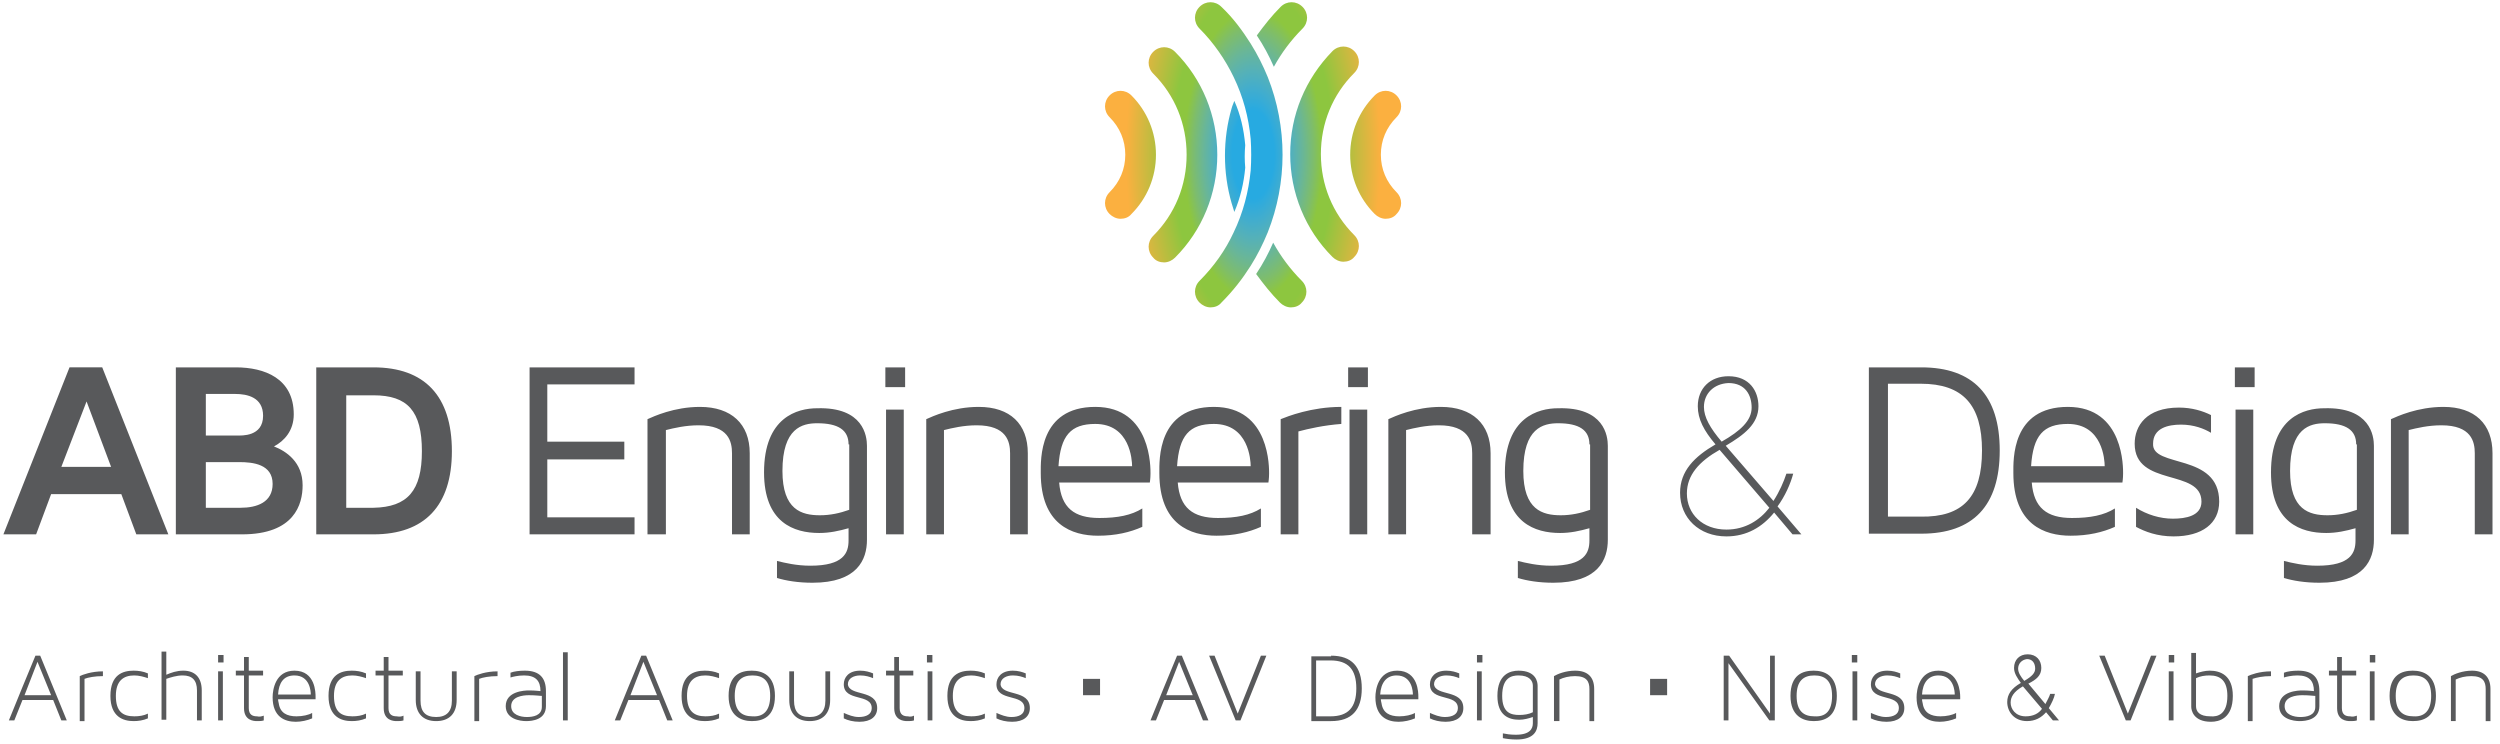 <svg xmlns="http://www.w3.org/2000/svg" viewBox="0 0 366.8 109.2" enable-background="new 0 0 366.8 109.2"><style type="text/css">.st0{fill:url(#SVGID_1_);} .st1{fill:#58595B;}</style><radialGradient id="SVGID_1_" cx="183.855" cy="22.69" r="39.084" gradientTransform="matrix(0 -1 .477 0 173.026 206.545)" gradientUnits="userSpaceOnUse"><stop offset=".165" stop-color="#27AAE1"/><stop offset=".197" stop-color="#32ABDA"/><stop offset=".249" stop-color="#42ADCD"/><stop offset=".315" stop-color="#55B1B8"/><stop offset=".392" stop-color="#69B698"/><stop offset=".477" stop-color="#7EBD6B"/><stop offset=".544" stop-color="#8DC63F"/><stop offset=".634" stop-color="#8DC63F"/><stop offset="1" stop-color="#FBB040"/></radialGradient><path class="st0" d="M198.1 22.7c0 3.3 1.3 6.4 3.6 8.7.4.4 1 .7 1.6.7.6 0 1.2-.2 1.6-.7.9-.9.9-2.3 0-3.2-1.5-1.5-2.3-3.4-2.3-5.5s.8-4 2.3-5.5c.9-.9.9-2.3 0-3.2-.9-.9-2.3-.9-3.2 0-2.3 2.3-3.6 5.4-3.6 8.7zm-8.8-.1c0 5.7 2.2 11.1 6.2 15.1.4.4 1 .7 1.6.7.6 0 1.2-.2 1.6-.7.9-.9.9-2.3 0-3.2-3.2-3.2-4.9-7.4-4.9-11.9s1.7-8.7 4.9-11.9c.9-.9.9-2.3 0-3.2-.9-.9-2.3-.9-3.2 0-4 4.1-6.2 9.4-6.2 15.1zm1.8-18.4c.9-.9.9-2.3 0-3.2-.9-.9-2.3-.9-3.2 0-1.3 1.3-2.4 2.7-3.5 4.2 1 1.5 1.8 3 2.5 4.6 1.1-2 2.5-3.9 4.2-5.6zm-3.3 40.2c.4.4 1 .7 1.6.7.6 0 1.2-.2 1.6-.7.9-.9.9-2.3 0-3.2-1.7-1.7-3.1-3.6-4.2-5.6-.7 1.6-1.5 3.1-2.5 4.6 1.1 1.5 2.2 2.9 3.5 4.2zm-7.1-28.5c-1.3 4.5-1.3 9.4 0 13.9l.4 1.3c.9-2.1 1.4-4.3 1.6-6.5-.1-1.1-.1-2.2 0-3.3-.2-2.3-.7-4.5-1.6-6.5-.1.3-.3.7-.4 1.1zm-2.1 6.8c0 5.7-2.2 11.1-6.2 15.1-.4.4-1 .7-1.6.7-.6 0-1.2-.2-1.6-.7-.9-.9-.9-2.3 0-3.2 3.2-3.2 4.9-7.4 4.9-11.9s-1.7-8.7-4.9-11.9c-.9-.9-.9-2.3 0-3.2.9-.9 2.3-.9 3.2 0 4 4 6.2 9.4 6.2 15.1zm7.4-11.4c-.7-1.7-1.5-3.3-2.5-4.9-1.2-1.9-2.6-3.8-4.3-5.4-.9-.9-2.3-.9-3.2 0-.9.9-.9 2.3 0 3.2 2.1 2.1 3.8 4.6 5 7.1 1.4 2.9 2.2 5.9 2.5 9.1.1 1.5.1 3.1 0 4.6-.3 3.1-1.1 6.2-2.5 9.1-1.2 2.6-2.9 5-5 7.1-.9.9-.9 2.3 0 3.2.4.4 1 .7 1.6.7.6 0 1.2-.2 1.6-.7 1.7-1.7 3.1-3.5 4.3-5.4 1-1.6 1.8-3.2 2.5-4.9 2.9-7.3 2.9-15.5 0-22.8zm-20 2.7c-.9-.9-2.3-.9-3.2 0-.9.9-.9 2.3 0 3.2 1.5 1.5 2.3 3.4 2.3 5.5s-.8 4-2.3 5.5c-.9.9-.9 2.3 0 3.2.4.4 1 .7 1.6.7.6 0 1.2-.2 1.6-.7 2.3-2.3 3.6-5.4 3.6-8.7 0-3.3-1.3-6.4-3.6-8.7z"/><path class="st1" d="M17.8 72.5h-10.3l-2.2 5.9h-4.8l9.7-24.5h4.8l9.7 24.5h-4.7l-2.2-5.9zm-1.5-4l-3.6-9.6-3.7 9.6h7.3zM44.4 71.2c0 2.8-1.2 7.2-8.9 7.2h-9.7v-24.5h8.8c4.2 0 8.5 1.6 8.5 6.9 0 2.4-1.4 3.9-2.9 4.7 1.8.7 4.2 2.3 4.2 5.7zm-14.3-7.3h4.7c.6 0 3.8.2 3.8-2.9 0-2.7-2.3-3.2-4.1-3.2h-4.3v6.1zm9.9 7.1c0-2.9-2.9-3.2-4.9-3.2h-4.9v6.7h5.1c2.4 0 4.7-.8 4.7-3.5zM66.3 66.2c0 8-4 12.2-11.5 12.2h-8.4v-24.5h8.4c7.5 0 11.5 4.2 11.5 12.3zm-4.4 0c0-5.9-2.1-8.2-7.1-8.2h-4v16.5h4c5-.1 7.1-2.5 7.1-8.3zM80.3 64.8h11.3v2.6h-11.3v8.5h12.8v2.5h-15.4v-24.5h15.4v2.5h-12.8v8.4zM110 66.5v11.9h-2.6v-11.9c0-1.7-.5-4.1-4.9-4.1-1.9 0-3.6.4-4.8.7v15.3h-2.7v-16.9c.9-.4 3.9-1.8 7.7-1.8 4.6 0 7.3 2.5 7.3 6.8zM127.2 65.4v13.8c0 2.9-1.4 6.3-8 6.3-2.1 0-3.9-.3-5.2-.7v-2.5c1.2.3 2.9.7 4.9.7 4.9 0 5.6-1.9 5.6-3.7v-1.8c-1.4.4-2.8.7-4.3.7-3.7 0-8.1-1.5-8.1-8.9 0-8.1 4.9-9.4 7.8-9.4 6.8-.2 7.3 4.1 7.3 5.5zm-2.7-.2c0-2.1-1.5-3.1-4.6-3.1-2.2 0-5.1.7-5.1 7 0 5.7 2.8 6.5 5.5 6.5 1.5 0 2.9-.3 4.3-.8v-9.6zM132.8 56.8h-2.9v-2.9h2.9v2.9zm-.1 3.3h-2.7v18.3h2.6v-18.3zM150.8 66.5v11.9h-2.6v-11.9c0-1.7-.5-4.1-4.9-4.1-1.9 0-3.6.4-4.8.7v15.3h-2.6v-16.9c.9-.4 3.9-1.8 7.7-1.8 4.6 0 7.2 2.5 7.2 6.8zM168.8 69.5c0 .7-.1 1.3-.1 1.3h-13.3c.3 3.7 2.2 5.2 5.9 5.2 2.7 0 4.7-.4 6.3-1.4v2.7c-1.8.8-3.9 1.3-6.5 1.3-3.8 0-8.4-1.6-8.4-9.2 0-1.9-.3-9.7 8-9.7s8.1 9.1 8.1 9.8zm-2.7-1.1c0-.9-.3-6.2-5.4-6.2-3.6 0-5.1 1.7-5.4 6.2h10.8zM186.2 69.5c0 .7-.1 1.3-.1 1.3h-13.3c.3 3.7 2.2 5.2 5.9 5.2 2.7 0 4.7-.4 6.3-1.4v2.7c-1.8.8-3.9 1.3-6.5 1.3-3.8 0-8.4-1.6-8.4-9.2 0-1.9-.3-9.7 8-9.7s8.1 9.1 8.1 9.8zm-2.7-1.1c0-.9-.3-6.2-5.4-6.2-3.6 0-5.1 1.7-5.4 6.2h10.8zM190.5 63.3v15.1h-2.6v-16.9c1-.4 4.5-1.8 8.9-1.8v2.5c-2.6.2-4.8.7-6.3 1.1zM200.7 56.8h-2.9v-2.9h2.9v2.9zm-.1 3.3h-2.6v18.3h2.6v-18.3zM218.7 66.5v11.9h-2.7v-11.9c0-1.7-.5-4.1-4.9-4.1-1.9 0-3.6.4-4.8.7v15.3h-2.6v-16.9c.9-.4 3.9-1.8 7.7-1.8 4.6 0 7.3 2.5 7.3 6.8zM235.9 65.4v13.8c0 2.9-1.4 6.3-8 6.3-2.1 0-3.9-.3-5.2-.7v-2.5c1.2.3 2.9.7 4.9.7 4.9 0 5.6-1.9 5.6-3.7v-1.8c-1.4.4-2.8.7-4.3.7-3.7 0-8.1-1.5-8.1-8.9 0-8.1 4.9-9.4 7.8-9.4 6.8-.2 7.3 4.1 7.3 5.5zm-2.7-.2c0-2.1-1.5-3.1-4.6-3.1-2.2 0-5.1.7-5.1 7 0 5.7 2.8 6.5 5.5 6.5 1.5 0 2.9-.3 4.3-.8v-9.6zM264.3 78.4h-1.3l-2.7-3.2c-1.7 2.1-4 3.5-7 3.5-4 0-6.8-2.7-6.8-6.4 0-3.2 2.1-5.3 5.2-7.1-1.7-2-2.6-3.7-2.6-5.6 0-2.6 1.8-4.4 4.5-4.4 3.1 0 4.4 2.2 4.4 4.4 0 2.6-2.1 4.2-4.8 5.8l7 8.1c.9-1.4 1.5-2.8 1.9-4h1c-.4 1.5-1.2 3.3-2.3 4.8l3.5 4.1zm-4.7-3.9l-7.3-8.5c-3 1.7-4.8 3.7-4.8 6.4 0 3 2.3 5.3 5.8 5.3 2.8 0 4.9-1.4 6.3-3.2zm-9.6-14.8c0 1.5.9 3.1 2.6 5.1 2.8-1.6 4.4-3.1 4.4-5 0-1.8-.9-3.6-3.4-3.6-2.2.1-3.6 1.6-3.6 3.5zM281.9 53.9c7.6 0 11.5 4.1 11.5 12.2s-3.9 12.2-11.5 12.2h-7.7v-24.4h7.7zm8.9 12.2c0-6.7-2.8-9.8-9-9.8h-4.8v19.5h4.8c6.2.1 9-2.9 9-9.7zM311.5 69.5c0 .7-.1 1.3-.1 1.3h-13.3c.3 3.7 2.2 5.2 5.9 5.2 2.7 0 4.7-.4 6.3-1.4v2.7c-1.8.8-3.9 1.3-6.5 1.3-3.8 0-8.4-1.6-8.4-9.2 0-1.9-.3-9.7 8-9.7s8.1 9.1 8.1 9.8zm-2.7-1.1c0-.9-.3-6.2-5.4-6.2-3.6 0-5.1 1.7-5.4 6.2h10.8zM325.6 73.6c0 3.2-2.5 5.1-6.7 5.1-2.4 0-4.2-.7-5.5-1.4v-2.8c1.6 1 3.5 1.6 5.4 1.6 1.9 0 4.2-.4 4.2-2.5 0-4.9-9.8-2.1-9.8-8.5 0-2.6 1.7-5.3 6.5-5.3 1.9 0 3.5.5 4.7 1.1v2.6c-1-.6-2.5-1.2-4.4-1.2-1.9 0-4.1.5-4.1 2.8-.2 3.6 9.7 1.3 9.7 8.5zM330.8 56.8h-2.9v-2.9h2.9v2.9zm-.2 3.3h-2.6v18.3h2.6v-18.3zM348.3 65.4v13.8c0 2.9-1.4 6.3-8 6.3-2.1 0-3.9-.3-5.2-.7v-2.5c1.2.3 2.9.7 4.9.7 4.9 0 5.6-1.9 5.6-3.7v-1.8c-1.4.4-2.8.7-4.3.7-3.7 0-8.1-1.5-8.1-8.9 0-8.1 4.9-9.4 7.8-9.4 6.8-.2 7.3 4.1 7.3 5.5zm-2.6-.2c0-2.1-1.5-3.1-4.6-3.1-2.2 0-5.1.7-5.1 7 0 5.7 2.8 6.5 5.5 6.5 1.5 0 2.9-.3 4.3-.8v-9.6zM365.7 66.5v11.9h-2.6v-11.9c0-1.7-.5-4.1-4.9-4.1-1.9 0-3.6.4-4.8.7v15.3h-2.6v-16.9c.9-.4 3.9-1.8 7.7-1.8 4.6 0 7.2 2.5 7.2 6.8zM9.8 105.7h-.8l-1.2-3h-4.5l-1.2 3h-.8c1.3-3.2 2.6-6.4 3.9-9.5h.7l3.9 9.5zm-6.2-3.7h3.9l-2-4.9-1.9 4.9zM12.4 99.6v6.2h-.7v-6.6c.4-.2 1.7-.7 3.4-.7v.7c-1.2 0-2.2.2-2.7.4zM19.7 105.1c.7 0 1.4-.1 2-.4v.7c-.7.3-1.4.4-2.1.4-1.5 0-3.4-.6-3.4-3.7s1.8-3.7 3.4-3.7c.7 0 1.4.1 2.1.4v.7c-.6-.2-1.3-.4-2-.4-1.6 0-2.7.8-2.7 3 0 2.3 1 3 2.7 3zM29.6 101.3v4.4h-.7v-4.4c0-1.5-.7-2.2-2.1-2.2-.9 0-1.8.3-2.4.5v6h-.7v-10h.7v3.4c.7-.3 1.5-.6 2.5-.6 1.7 0 2.7 1 2.7 2.9zM32 96.1h.8v1.1h-.8v-1.1zm0 2.4h.7v7.2h-.7v-7.2zM38.7 105v.7c-.3.1-.6.1-1 .1-.5 0-1.9-.1-1.9-1.9v-4.8h-1.2v-.7h1.2v-2h.7v2h2.1v.7h-2.1v4.8c0 1 .6 1.2 1.2 1.2.4.1.7 0 1-.1zM46.3 102.2v.4h-5.5c0 .3.1.5.1.6.2 1.4 1.2 1.9 2.6 1.9.9 0 1.8-.2 2.3-.5v.8c-.7.3-1.6.5-2.4.5-1.6 0-3.4-.7-3.4-3.6 0-1.1.4-3.9 3.2-3.9 3.1 0 3.1 3.3 3.1 3.8zm-5.5-.3h4.8c0-.4-.1-2.8-2.4-2.8-1.6 0-2.3 1.1-2.4 2.8zM51.7 105.1c.7 0 1.4-.1 2-.4v.7c-.7.3-1.4.4-2.1.4-1.5 0-3.4-.6-3.4-3.7s1.8-3.7 3.4-3.7c.7 0 1.4.1 2.1.4v.7c-.6-.2-1.3-.4-2-.4-1.6 0-2.7.8-2.7 3 0 2.3 1 3 2.7 3zM59.2 105v.7c-.3.1-.6.1-1 .1-.5 0-1.9-.1-1.9-1.9v-4.8h-1.2v-.7h1.2v-2h.7v2h2.1v.7h-2.1v4.8c0 1 .6 1.2 1.2 1.2.5.1.8 0 1-.1zM66.3 98.5h.7v4.2c0 2-1.1 3.1-3 3.1s-3-1.1-3-3.1v-4.2h.7v4.3c0 1.6.7 2.4 2.3 2.4 1.5 0 2.3-.8 2.3-2.4v-4.3zM70.3 99.6v6.2h-.7v-6.6c.4-.2 1.7-.7 3.4-.7v.7c-1.2 0-2.2.2-2.7.4zM80.1 101.4v2.2c0 2-2 2.2-2.9 2.2-.9 0-3-.3-3-2.2 0-2.2 2.8-2.3 3.4-2.3 1 0 1.5.1 1.7.1 0-1.5-.7-2.3-2.4-2.3-.9 0-1.7.2-2 .3v-.7c.5-.2 1.3-.3 2.1-.3 2.2 0 3.1 1.1 3.1 3zm-.7.7c-.2 0-.8-.1-1.8-.1-.9 0-2.6.2-2.6 1.6 0 1.3 1.4 1.6 2.3 1.6.9 0 2.2-.2 2.2-1.5v-1.6zM82.6 105.7v-10h.7v10h-.7zM98.7 105.7h-.8l-1.2-3h-4.5l-1.2 3h-.8c1.3-3.2 2.6-6.4 3.9-9.5h.7l3.9 9.5zm-6.2-3.7h3.9l-2-4.9-1.9 4.9zM103.5 105.1c.7 0 1.4-.1 2-.4v.7c-.7.3-1.4.4-2.1.4-1.5 0-3.4-.6-3.4-3.7s1.8-3.7 3.4-3.7c.7 0 1.4.1 2.1.4v.7c-.6-.2-1.3-.4-2-.4-1.6 0-2.7.8-2.7 3 0 2.3 1.1 3 2.7 3zM113.7 102.1c0 3.1-1.8 3.7-3.4 3.7-1.5 0-3.4-.7-3.4-3.7 0-3.1 1.8-3.7 3.4-3.7 1.6 0 3.4.7 3.4 3.7zm-.7 0c0-2.3-1.1-3-2.6-3-1.6 0-2.6.8-2.6 3 0 2.3 1.1 3 2.6 3 1.5.1 2.6-.7 2.6-3zM121.1 98.5h.7v4.2c0 2-1.1 3.1-3 3.1s-3-1.1-3-3.1v-4.2h.7v4.3c0 1.6.7 2.4 2.3 2.4 1.5 0 2.3-.8 2.3-2.4v-4.3zM128.7 103.9c0 1.2-.9 2-2.6 2-.9 0-1.7-.2-2.3-.5v-.8c.7.3 1.4.6 2.2.6 1.1 0 1.9-.4 1.9-1.3 0-2.2-4.1-.9-4.1-3.5 0-1 .7-2 2.4-2 .8 0 1.4.2 1.9.4v.7c-.5-.2-1.1-.4-1.9-.4-.9 0-1.8.4-1.8 1.3.2 1.8 4.3.7 4.3 3.5zM134.1 105v.7c-.3.1-.6.1-1 .1-.5 0-1.9-.1-1.9-1.9v-4.8h-1.2v-.7h1.2v-2h.7v2h2.1v.7h-2v4.8c0 1 .6 1.2 1.2 1.2.4.1.7 0 .9-.1zM136 96.1h.8v1.1h-.8v-1.1zm.1 2.4h.7v7.2h-.7v-7.2zM142.5 105.1c.7 0 1.4-.1 2-.4v.7c-.7.3-1.4.4-2.1.4-1.5 0-3.4-.6-3.4-3.7s1.8-3.7 3.4-3.7c.7 0 1.4.1 2.1.4v.7c-.6-.2-1.3-.4-2-.4-1.6 0-2.7.8-2.7 3 0 2.3 1.1 3 2.7 3zM151.1 103.9c0 1.2-.9 2-2.6 2-.9 0-1.7-.2-2.3-.5v-.8c.7.3 1.4.6 2.2.6 1.1 0 1.9-.4 1.9-1.3 0-2.2-4.1-.9-4.1-3.5 0-1 .7-2 2.4-2 .8 0 1.4.2 1.9.4v.7c-.5-.2-1.1-.4-1.9-.4-.9 0-1.8.4-1.8 1.3.2 1.8 4.3.7 4.3 3.5zM177.3 105.7h-.8l-1.2-3h-4.5l-1.2 3h-.8c1.3-3.2 2.6-6.4 3.9-9.5h.7l3.9 9.5zm-6.2-3.7h3.9l-2-4.9-1.9 4.9zM177.4 96.2h.8l3.4 8.5 3.4-8.5h.8l-3.8 9.5h-.7l-3.9-9.5zM195.3 96.2c3 0 4.5 1.6 4.5 4.8 0 3.2-1.5 4.8-4.5 4.8h-2.9v-9.5h2.9zm-2.2 8.9h2.1c2.6 0 3.8-1.3 3.8-4.1s-1.2-4.1-3.8-4.1h-2.1v8.2zM208.1 102.2v.4h-5.5c0 .3.1.5.1.6.2 1.4 1.2 1.9 2.6 1.9.9 0 1.8-.2 2.3-.5v.8c-.7.3-1.6.5-2.4.5-1.6 0-3.4-.7-3.4-3.6 0-1.1.4-3.9 3.2-3.9 3.1 0 3.1 3.3 3.1 3.8zm-5.6-.3h4.8c0-.4-.1-2.8-2.4-2.8-1.5 0-2.3 1.1-2.4 2.8zM214.7 103.9c0 1.2-.9 2-2.6 2-.9 0-1.7-.2-2.3-.5v-.8c.7.3 1.4.6 2.2.6 1.1 0 1.9-.4 1.9-1.3 0-2.2-4.1-.9-4.1-3.5 0-1 .7-2 2.4-2 .8 0 1.4.2 1.9.4v.7c-.5-.2-1.1-.4-1.9-.4-.9 0-1.8.4-1.8 1.3.2 1.8 4.3.7 4.3 3.5zM216.7 96.1h.8v1.1h-.8v-1.1zm0 2.4h.7v7.2h-.7v-7.2zM225.6 100.6v5.5c0 1.1-.5 2.4-3.1 2.4-.8 0-1.5-.1-2-.2v-.7c.5.1 1.1.2 1.9.2 2.1 0 2.5-.9 2.5-1.7v-.9c-.6.2-1.3.4-2 .4-1.5 0-3.2-.6-3.2-3.5 0-3.2 1.9-3.7 3.1-3.7 2.6 0 2.8 1.7 2.8 2.2zm-.7 0c0-.7-.5-1.5-2.1-1.5-1 0-2.4.3-2.4 3 0 2.5 1.3 2.8 2.5 2.8.7 0 1.4-.1 2-.4v-3.9zM233.9 101.1v4.7h-.7v-4.7c0-1.1-.4-1.9-2.1-1.9-.9 0-1.7.2-2.3.5v6.1h-.8v-6.6c.5-.3 1.7-.8 3.1-.8 1.8 0 2.8.9 2.8 2.7zM259.6 105.7l-6-8.4v8.4h-.7v-9.5h.8l6 8.5v-8.5h.7v9.5h-.8zM269.5 102.1c0 3.1-1.8 3.7-3.4 3.7-1.5 0-3.4-.7-3.4-3.7 0-3.1 1.8-3.7 3.4-3.7 1.6 0 3.4.7 3.4 3.7zm-.7 0c0-2.3-1.1-3-2.6-3-1.6 0-2.6.8-2.6 3 0 2.3 1.1 3 2.6 3 1.6.1 2.6-.7 2.6-3zM271.7 96.1h.8v1.1h-.8v-1.1zm.1 2.4h.7v7.2h-.7v-7.2zM279.4 103.9c0 1.2-.9 2-2.6 2-.9 0-1.7-.2-2.3-.5v-.8c.7.3 1.4.6 2.2.6 1.1 0 1.9-.4 1.9-1.3 0-2.2-4.1-.9-4.1-3.5 0-1 .7-2 2.4-2 .8 0 1.4.2 1.9.4v.7c-.5-.2-1.1-.4-1.9-.4-.9 0-1.8.4-1.8 1.3.3 1.8 4.3.7 4.3 3.5zM287.6 102.2v.4h-5.6c0 .3.1.5.1.6.2 1.4 1.2 1.9 2.6 1.9.9 0 1.8-.2 2.3-.5v.8c-.7.3-1.6.5-2.4.5-1.6 0-3.4-.7-3.4-3.6 0-1.1.4-3.9 3.2-3.9 3.1 0 3.2 3.3 3.2 3.8zm-5.6-.3h4.8c0-.4-.1-2.8-2.4-2.8-1.5 0-2.3 1.1-2.4 2.8zM302.1 105.7h-.9l-1-1.2c-.7.8-1.6 1.3-2.8 1.3-1.9 0-2.9-1.4-2.9-2.8 0-1.1.6-2 2-2.8-.5-.7-1-1.4-1-2.2 0-1.2.8-2 2-2 1.3 0 2 .9 2 2s-.7 1.7-1.9 2.3l2.5 3c.3-.6.6-1.1.7-1.5h.7c-.1.6-.5 1.4-.9 2.1l1.5 1.8zm-2.5-1.7l-2.8-3.3c-1.4.8-1.8 1.6-1.8 2.4 0 .9.7 2 2.2 2 1.1 0 1.9-.4 2.4-1.1zm-3.5-5.9c0 .6.4 1.2.9 1.8 1.2-.7 1.6-1.2 1.6-1.8 0-.8-.4-1.4-1.2-1.4-.8.1-1.3.7-1.3 1.4zM308 96.2h.8l3.4 8.5 3.4-8.5h.8l-3.8 9.5h-.7l-3.9-9.5zM318.2 96.1h.8v1.1h-.8v-1.1zm0 2.4h.7v7.2h-.7v-7.2zM327.6 102.1c0 3.3-2 3.8-3.2 3.8-2.6 0-2.9-1.7-2.9-2.2v-7.9h.7v3c.6-.2 1.3-.4 2-.4 1.6 0 3.4.7 3.4 3.7zm-.8 0c0-2.2-1-3-2.6-3-.7 0-1.4.1-2 .4v4.1c0 .8.5 1.5 2.1 1.5 1.1.1 2.5-.3 2.5-3zM330.5 99.6v6.2h-.7v-6.6c.4-.2 1.7-.7 3.4-.7v.7c-1.2 0-2.1.2-2.7.4zM340.3 101.4v2.2c0 2-2 2.2-2.9 2.2-.9 0-3-.3-3-2.2 0-2.2 2.8-2.3 3.4-2.3 1 0 1.5.1 1.7.1 0-1.5-.7-2.3-2.4-2.3-.9 0-1.7.2-2 .3v-.7c.5-.2 1.3-.3 2.1-.3 2.2 0 3.1 1.1 3.1 3zm-.7.7c-.2 0-.8-.1-1.8-.1-.9 0-2.6.2-2.6 1.6 0 1.3 1.4 1.6 2.3 1.6.9 0 2.2-.2 2.2-1.5v-1.6zM345.8 105v.7c-.3.1-.6.1-1 .1-.5 0-1.9-.1-1.9-1.9v-4.8h-1.2v-.7h1.2v-2h.7v2h2.1v.7h-2.1v4.8c0 1 .6 1.2 1.2 1.2.4.1.7 0 1-.1zM347.7 96.1h.8v1.1h-.8v-1.1zm0 2.4h.7v7.2h-.7v-7.2zM357.4 102.1c0 3.1-1.8 3.7-3.4 3.7-1.5 0-3.4-.7-3.4-3.7 0-3.1 1.8-3.7 3.4-3.7 1.6 0 3.4.7 3.4 3.7zm-.7 0c0-2.3-1.1-3-2.6-3-1.6 0-2.6.8-2.6 3 0 2.3 1.1 3 2.6 3 1.5.1 2.6-.7 2.6-3zM365.4 101.1v4.7h-.7v-4.7c0-1.1-.4-1.9-2.1-1.9-.9 0-1.7.2-2.3.5v6.1h-.7v-6.6c.5-.3 1.7-.8 3.1-.8 1.7 0 2.7.9 2.7 2.7zM158.9 99.6h2.5v2.4h-2.5zM242.1 99.6h2.5v2.4h-2.5z"/></svg>